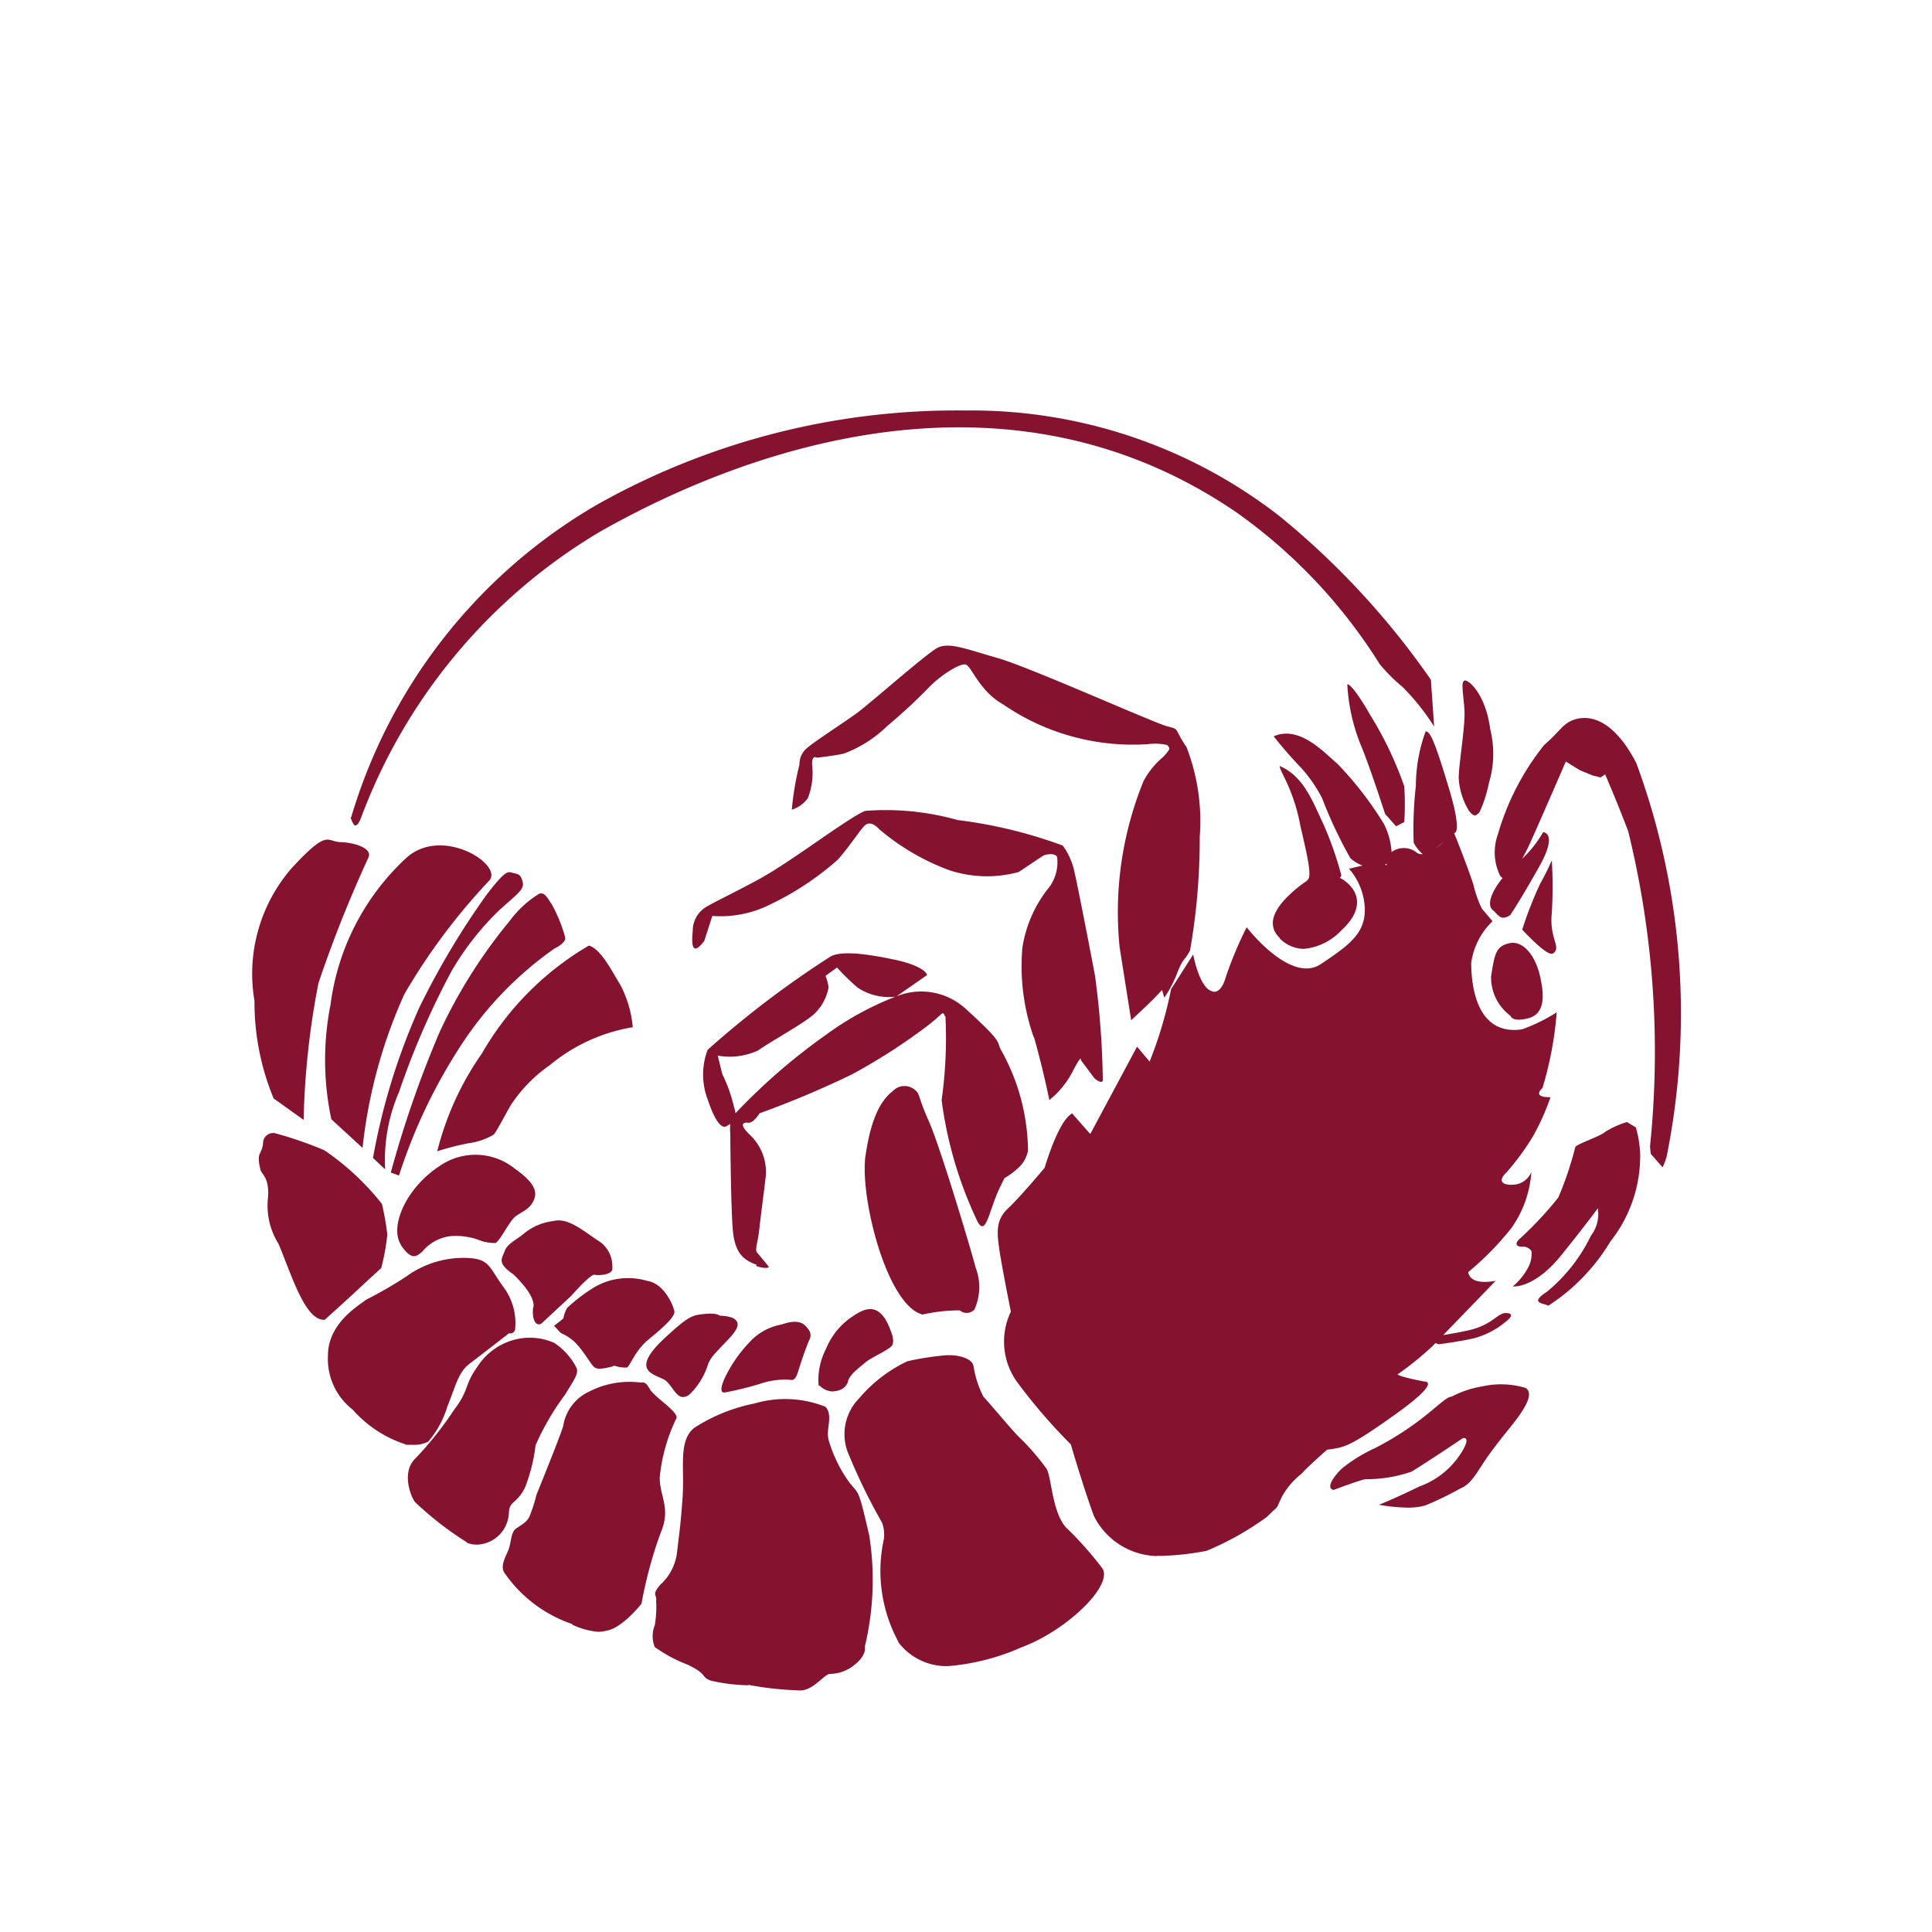 <svg xmlns="http://www.w3.org/2000/svg" width="32" height="32" viewBox="0 0 32 32">
  <defs>
    <style>
      .cls-1 {
        fill: none;
      }

      .cls-2 {
        fill: #85122e;
      }
    </style>
  </defs>
  <g id="グループ_47363" data-name="グループ 47363" transform="translate(-8617)">
    <g id="グループ_47361" data-name="グループ 47361" transform="translate(8617)">
      <g id="グループ_47360" data-name="グループ 47360">
        <g id="グループ_47359" data-name="グループ 47359">
          <rect id="長方形_24797" data-name="長方形 24797" class="cls-1" width="32" height="32"/>
        </g>
      </g>
    </g>
    <g id="グループ_64386" data-name="グループ 64386" transform="translate(8621.166 2.791)">
      <path id="Mark_伊勢海老" data-name="Mark 伊勢海老" class="cls-2" d="M8403.918,1903.122a2.9,2.9,0,0,1-.617-.076c-.174-.061-.044-.1-.384-.264a2.4,2.4,0,0,1-.547-.293.477.477,0,0,1,0-.36,1.816,1.816,0,0,0,.023-.405c.013-.117-.078-.09.065-.264a.855.855,0,0,0,.281-.539c.031-.282.058-.423.092-.913s-.075-.929.191-1.148a2.868,2.868,0,0,1,1-.405,1.8,1.8,0,0,1,1.176.055c.133.151,0,.367.053.555a2.3,2.3,0,0,0,.35.709c.156.192.141.087.322.87a4.745,4.745,0,0,1-.074,1.84s.04.139-.177.305a.646.646,0,0,1-.411.145c-.1.031-.253.245-.443.271a.361.361,0,0,1-.092,0,5.1,5.1,0,0,1-.8-.089Zm2.487-.721a2.455,2.455,0,0,1-.239-1.706.584.584,0,0,0-.031-.265,9.761,9.761,0,0,1-.572-1.178.846.846,0,0,1,.19-.88,2.384,2.384,0,0,1,.8-.616,4.526,4.526,0,0,1,.649-.1c.189-.01.418.047.447.176a1.684,1.684,0,0,0,.165.512c.1.1.485.574.624.7a4.1,4.1,0,0,1,.413.48c.091.111.09.714.331.985a5.756,5.756,0,0,1,.6.675c.19.277-.588,1.034-1.341,1.311a3.753,3.753,0,0,1-1.211.31,1,1,0,0,1-.829-.4Zm-5.406-.294a2.229,2.229,0,0,1-1.105-.828c-.086-.1-.023-.233.041-.371s.041-.313.139-.382.191-.111.231-.225a2.51,2.51,0,0,0,.106-.335s.383-.94.442-1.136a.756.756,0,0,1,.435-.574,1.454,1.454,0,0,1,.834-.149c.088,0,.093-.011.173.12s.493.382.43.48a2.871,2.871,0,0,0-.273.974c0,.32.191.513.014.92a7.2,7.2,0,0,0-.316,1.171s-.315.4-.571.444a.636.636,0,0,1-.143.021,1.235,1.235,0,0,1-.43-.118Zm9.685-1.125a1.2,1.2,0,0,1-1.041-.664c-.188-.517-.382-1.186-.382-1.186a9.224,9.224,0,0,1-.893-1.037,1.145,1.145,0,0,1-.1-1.161s-.153-.764-.19-1.024-.07-.486.139-.682.611-.677.611-.677.221-.774.455-.9l.3.341.775-1.447.208.247a6.8,6.8,0,0,0,.356-1.2l.366-.574s.1.557.315.61c0,0,.138.078.23-.251a6.32,6.32,0,0,1,.341-.81s.723.945,1.227.611.741-.526.729-.929a1.059,1.059,0,0,0-.261-.651l.223-.053a.631.631,0,0,1-.2-.121,7.217,7.217,0,0,1-.466-.988,2.3,2.3,0,0,0-.412-.574c-.247-.267-.393-.457-.393-.457.431-.191.846.281,1.048.447a5.649,5.649,0,0,1,.783,1.013,1.2,1.2,0,0,1,.122.457h0a.342.342,0,0,1,.422.013.138.138,0,0,0,.094.021.625.625,0,0,1-.15-.19,6.271,6.271,0,0,1,.036-.938,2.657,2.657,0,0,1,.162-.905c.074,0,.146.147.383.933s.088.751.088.751h0c.059.137.3.765.327.881a1.813,1.813,0,0,0,.133.37l.177.209a1.18,1.18,0,0,0-.353.691c0,.353.078,1.213.842,1.1a2.849,2.849,0,0,0,.574-.282,5.9,5.9,0,0,1-.236,1.255s-.191.156.133.151a3.973,3.973,0,0,1-.285.639,4.057,4.057,0,0,1-.452.615c-.154.151-.036.216.162.191a.336.336,0,0,0,.258-.206,1.809,1.809,0,0,1-.332.93,4.846,4.846,0,0,1-.713.727s0,.229.454.145l-.87.9c.09-.017.224-.036.435-.083.384-.091.466-.283.6-.283s.1.066.011.136a1.366,1.366,0,0,1-.533.281c-.252.059-.586.1-.586.1l-.054-.019-.056.056a5.275,5.275,0,0,1-.573.463s.031.039.448.118c0,0,.3-.017-.481.541s-.853.549-1.133.587c0,0-.341.3-.418.394a1.267,1.267,0,0,0-.329.382c-.124.26-.028.111-.248.336a4.861,4.861,0,0,1-1,.563,4.371,4.371,0,0,1-.7.082.818.818,0,0,1-.109,0Zm3.811-11.442v-.021l-.035.01Zm.813-.285a1.065,1.065,0,0,0,.127-.1Zm-16.049,11.5a5.431,5.431,0,0,1-.85-.658c-.055-.041-.259-.494,0-.735a5.788,5.788,0,0,0,.641-.808c.249-.326.162-.4.383-.709a1.046,1.046,0,0,1,.677-.461,1,1,0,0,1,.594.067,1.079,1.079,0,0,1,.372.418c.033.1-.043.192-.191.439a4.288,4.288,0,0,0-.489.838,2.848,2.848,0,0,1-.177.706c-.143.275-.249.209-.265.4a.548.548,0,0,1-.507.54.431.431,0,0,1-.2-.035Zm15.109-.623s.274-.11.661-.3a1.369,1.369,0,0,0,.692-.549c.191-.3.031-.253.031-.253-.031.023-.646.434-.85.555a2.3,2.3,0,0,1-.765.124c-.1.019-.524.178-.524.178-.157-.033.063-.3.172-.382a2.577,2.577,0,0,1,.509-.308,4.971,4.971,0,0,0,.812-.518c.27-.214.383-.334.463-.338a1.671,1.671,0,0,1,.507-.169,1.413,1.413,0,0,1,.719.026c.125.084.014.28-.1.446s-.293.362-.5.649-.282.49-.49.574a5.431,5.431,0,0,1-.573.277,1.053,1.053,0,0,1-.293.036,3.081,3.081,0,0,1-.48-.048Zm-16.126-1a1.981,1.981,0,0,1-.874-.574,1.064,1.064,0,0,1-.411-.9c0-.53.507-.823.629-.92a6.969,6.969,0,0,0,.662-.382,1.616,1.616,0,0,1,1.03-.311c.349.019.344.141.572.463a1,1,0,0,1,.206.726.082.082,0,0,1-.1.058s-.456.354-.648.5-.224.341-.372.709a1.612,1.612,0,0,1-.319.587.514.514,0,0,1-.272.05.789.789,0,0,1-.1,0Zm4.31-1.055c-.145-.109-.646-.129,0-.722.384-.352.438-.362.646-.383s.248.029.248.029.2,0,.266.073.028.161-.144.34c-.256.268-.256.268-.313.382a1.167,1.167,0,0,1-.3.5.18.18,0,0,1-.118.052c-.117,0-.181-.192-.292-.276Zm.957,0a2.274,2.274,0,0,1,.432-.638.941.941,0,0,1,.534-.293c.307-.108.383.01.433.073a.158.158,0,0,1,.017.192c-.066.164-.125.333-.176.5s-.091.16-.146.151a1.262,1.262,0,0,0-.488.067,5.353,5.353,0,0,1-.587.144h-.012c-.053,0-.058-.079,0-.205Zm1.575.084a1.119,1.119,0,0,1,.121-.608,1.185,1.185,0,0,1,.384-.5c.18-.123.485-.369.686.191,0,0,.087.191.014.264s-.34.191-.419.258-.252.192-.293.3a.219.219,0,0,1-.165.173.436.436,0,0,1-.1.017.317.317,0,0,1-.214-.1Zm-3.722-.311c-.07-.078-.154-.23-.27-.362a.741.741,0,0,0-.24-.182l-.04-.02-.109-.117.154-.122a.472.472,0,0,1,.063-.176,2.745,2.745,0,0,1,.429-.329,1.107,1.107,0,0,1,.894-.118c.285.042.441.418.452.509s-.212.285-.434.467-.3.44-.354.46a.6.6,0,0,1-.205-.03.877.877,0,0,1-.243.049.136.136,0,0,1-.095-.03Zm-1-.994c.026-.214-.336-.541-.336-.541-.271-.19-.191-.252-.143-.382s.19-.182.329-.3a.947.947,0,0,1,.479-.2c.234-.06.474.146.732.32a.494.494,0,0,1,.244.452c.024.118-.222.135-.292.118s-.384.345-.384.345l-.483.448a.079.079,0,0,1-.059.028c-.067,0-.115-.113-.093-.283Zm-4.228-1.051a1.2,1.2,0,0,1-.168-.779c.016-.32-.1-.352-.128-.446-.072-.3.021-.233.044-.43a.167.167,0,0,1,.157-.174.135.135,0,0,1,.032,0,6.444,6.444,0,0,1,.825.284,4.255,4.255,0,0,1,.955.89,4.3,4.3,0,0,1,.089.51,3.784,3.784,0,0,1-.1.551l-.294.27c-.2.191-.643.588-.643.588h-.013c-.322,0-.545-.775-.758-1.272Zm9.728-1.46c.1-.686.285-.935.449-1.063a.266.266,0,0,1,.369-.02c.09.074.042.1.229.517s.7,2.131.774,2.42a.91.91,0,0,1-.018.7.176.176,0,0,1-.243.014,2.816,2.816,0,0,0-.617.069c-.591-.152-1.044-1.948-.944-2.637Zm11.3,2.487c-.068-.039-.316-.035-.014-.228a2.756,2.756,0,0,0,.73-.932.579.579,0,0,0,.111-.45s-.135.192-.595.766-.812.528-.812.528a1.048,1.048,0,0,0,.25-.306.474.474,0,0,0,.059-.28.176.176,0,0,0-.163-.072c-.108,0-.108-.071-.02-.141a6,6,0,0,0,.628-.674,5.7,5.7,0,0,0,.282-.839c.054-.058.429-.182.494-.248a1.466,1.466,0,0,1,.36-.162l.148.088a1.929,1.929,0,0,1,.071.421,2.282,2.282,0,0,1-.493,1.469,3.265,3.265,0,0,1-1.024,1.061h-.015Zm-13.1-.672c-.191-.073-.366-.16-.4-.587s-.041-1.586-.041-1.586a.9.9,0,0,1,0-.163l-.048.03c-.134.1-.269-.263-.327-.436a1.155,1.155,0,0,1,0-.821,16.03,16.03,0,0,1,2.012-1.53c.153-.111.539-.077,1.069.034s.554.257.554.257l-.249.174-.26.18a1.09,1.09,0,0,1,1.132.192c.679.614.509.541.611.714a3.465,3.465,0,0,1,.437,1.65.518.518,0,0,1-.137.262,1.2,1.2,0,0,1-.253.192l-.085.174c-.175.368-.227.854-.383.5a6.692,6.692,0,0,1-.573-1.965,7.329,7.329,0,0,0,.064-1.38c-.07-.111.019-.084-.383.212a9.836,9.836,0,0,1-1.166.741,15.941,15.941,0,0,1-1.531.645s-.1.167-.19.156-.144.029.021.192a.842.842,0,0,1,.272.7c-.035.3-.078.61-.106.865s-.081.348-.033.4.19.229.19.229,0,.019-.056.019a.454.454,0,0,1-.159-.036Zm-.574-3.161a2.45,2.45,0,0,1,.19.528,1.006,1.006,0,0,1,.03.12,10.014,10.014,0,0,1,1.5-1.3,5.044,5.044,0,0,1,1.146-.629.941.941,0,0,1-.625-.152,3.719,3.719,0,0,1-.34-.332l-.191.138a.858.858,0,0,1,.051.19.809.809,0,0,1-.233.437c-.159.15-.714.453-.937.61a1.121,1.121,0,0,1-.666.084Zm-5.323,2.825c-.19-.294.079-.939.65-1.308a1.038,1.038,0,0,1,1.236.049c.191.138.383.3.33.482s-.209.228-.315.307-.251.4-.334.443a.71.71,0,0,1-.291-.056,1.12,1.12,0,0,0-.459-.057.717.717,0,0,0-.465.259c-.043.03-.08.072-.134.072s-.123-.042-.223-.19Zm-.167-1.194a17.858,17.858,0,0,1,.806-2.322,8.523,8.523,0,0,1,1.164-1.847,1.757,1.757,0,0,1,.489-.45c.089-.021.119.042.216.192a2.551,2.551,0,0,1,.211.523c.031.1-.173.192-.173.192a5.856,5.856,0,0,0-1.512,1.546,9.01,9.01,0,0,0-1.066,2.215Zm-.295-.242a10.668,10.668,0,0,1,.766-2.488,13.026,13.026,0,0,1,1.113-1.868c.34-.444.361-.382.444-.363s.124.02.155.143-.057.177-.384.47a4.667,4.667,0,0,0-.793,1.011,13.363,13.363,0,0,0-.869,2,2.841,2.841,0,0,0-.231,1.284Zm21.164-.067-.013-.121a15.288,15.288,0,0,0-.361-5.223c-.189-.5-.382-.942-.382-.942l-.075.051-.138-.035-.208-.086-.23-.143s-.442,1.021-.594,1.355c-.037.083-.084.172-.129.257a1.993,1.993,0,0,0,.347-.441s.256,0-.067.574-.479.8-.479.8c-.16.1-.189,0-.289-.085s-.024-.3.163-.531a.139.139,0,0,1-.058-.076.877.877,0,0,1-.021-.641,4.258,4.258,0,0,1,.767-1.484c.29-.252.322-.382.547-.435s.608.014.981.734a12,12,0,0,1,.5,6.525,1.269,1.269,0,0,1-.065.169Zm-19.354-1.674a4.889,4.889,0,0,1,1.767-1.777c.211.064.4.467.511.635a1.866,1.866,0,0,1,.215.718,2.881,2.881,0,0,0-1.375.629,2.4,2.4,0,0,0-.651.67c-.062.106-.249.463-.28.481a1.084,1.084,0,0,1-.4.139,4.145,4.145,0,0,0-.533.136,4.889,4.889,0,0,1,.746-1.629Zm-2.5,1.1a4.71,4.71,0,0,1-.013-1.9,4.008,4.008,0,0,1,1.237-2.412c.6-.574,1.653.11,1.384.367a10.211,10.211,0,0,0-1.4,1.876,8.323,8.323,0,0,0-.691,2.544Zm-.956-.345a4.166,4.166,0,0,1-.317-1.615,2.668,2.668,0,0,1,.624-2.208c.6-.646.564-.43.8-.422s.529.1.465.252a21.043,21.043,0,0,0-.829,2.082,13.2,13.2,0,0,0-.246,2.267Zm12.59-1.011a3.566,3.566,0,0,1-.189-1.477,2.082,2.082,0,0,1,.448-1.013.7.7,0,0,0,.128-.5c-.042-.071-.191-.042-.236-.016l-.4.267a1.992,1.992,0,0,1-1.148-.029,3.841,3.841,0,0,1-1.159-.677c-.071-.076-.144-.118-.214-.086s-.271.363-.479.591a4.824,4.824,0,0,1-1.133.747,1.832,1.832,0,0,1-.942.182l-.133.414c-.212.278-.211.034-.191-.163a.462.462,0,0,1,.164-.359c.086-.075.4-.212.932-.5s1.476-1.018,1.759-1.132a4.374,4.374,0,0,1,1.53.151,7.787,7.787,0,0,1,1.744.423,1.14,1.14,0,0,1,.2.47c.028.1.269,1.338.333,1.681a14.069,14.069,0,0,1,.13,1.744c-.026.06-.14-.042-.14-.042l-.224-.3s.024-.121-.137.192a1.467,1.467,0,0,1-.385.47s-.094-.478-.255-1.047Zm1.423-1.488a5.754,5.754,0,0,1,.394-2.753,1.338,1.338,0,0,1,.332-.408c.133-.149.1-.133.065-.192a.9.9,0,0,0-.318-.016,3.79,3.79,0,0,1-2.4-.656c-.4-.223-.524-.633-.622-.662s-.431.192-.6.368a9.021,9.021,0,0,1-.7.649,2.041,2.041,0,0,1-.718.457c-.133.033-.447.069-.447.069s-.087-.059-.08.118a1.15,1.15,0,0,1-.071.553.521.521,0,0,1-.265.19,4.787,4.787,0,0,1,.127-.75.343.343,0,0,1,.132-.277c.088-.082.615-.425.82-.574s1.136-.972,1.328-1.077.483.018,1.011.169,2.584,1.073,2.8,1.128.1.021.32.346a3.39,3.39,0,0,1,.218,1.484,10.67,10.67,0,0,1-.16,1.882c-.1.191-.105.1-.216.382a1.865,1.865,0,0,1-.211.4l-.036-.127-.112.118c-.112.117-.4.383-.4.383Zm6.479,1.135a.792.792,0,0,1-.327-.655c.058-.369.077-.5.3-.551s.428.192.508.534.082.636-.191.708a.608.608,0,0,1-.158.024c-.122,0-.137-.063-.137-.063Zm.189-1.433a6.38,6.38,0,0,1,.3-.765,3.836,3.836,0,0,0,.19-.382,7.353,7.353,0,0,1,0,.868c-.047.445.174.574.013.68h-.02c-.118,0-.483-.4-.483-.4Zm-4.016.14c-.312-.3.085-.665.324-.857.043-.032.084-.063.126-.089l.021-.027c.079-.091-.1-.72-.144-.957a2.989,2.989,0,0,0-.241-.708c-.106-.212-.087-.21-.087-.21.4.169.551.6.721.956a5.749,5.749,0,0,1,.3.854.086.086,0,0,1-.026.042.459.459,0,0,1,.1.063c.257.206.261.5-.072.805a.976.976,0,0,1-.623.308.565.565,0,0,1-.4-.174Zm1.744-2.056s-.225-.7-.382-1.092a3.084,3.084,0,0,1-.243-1.054c.055-.01.238.258.383.515a5.967,5.967,0,0,1,.56,1.174,4.622,4.622,0,0,1,0,.593l-.135.07Zm-17.123.052a8.915,8.915,0,0,1,4.055-5.164,12.142,12.142,0,0,1,6.121-1.569,8.314,8.314,0,0,1,5.193,1.745,13.156,13.156,0,0,1,2.513,2.715l.054.775a3.825,3.825,0,0,0-.519-.652,2.916,2.916,0,0,1-.383-.382,8.767,8.767,0,0,0-2.389-2.525c-4.028-2.74-8.537-.8-10.538.339a9.283,9.283,0,0,0-3.943,4.725c-.037.1-.069.133-.1.133s-.075-.13-.075-.13Zm18.518-.094a1.162,1.162,0,0,1-.175-.545c0-.252.114-.873.094-1.148s-.059-.446,0-.472.35.211.429.811a1.67,1.67,0,0,1-.023.885,2.138,2.138,0,0,1-.158.488c-.029.027-.05.048-.076.048s-.051-.021-.093-.07Z" transform="translate(-8395.691 -1878)"/>
    </g>
  </g>
</svg>
